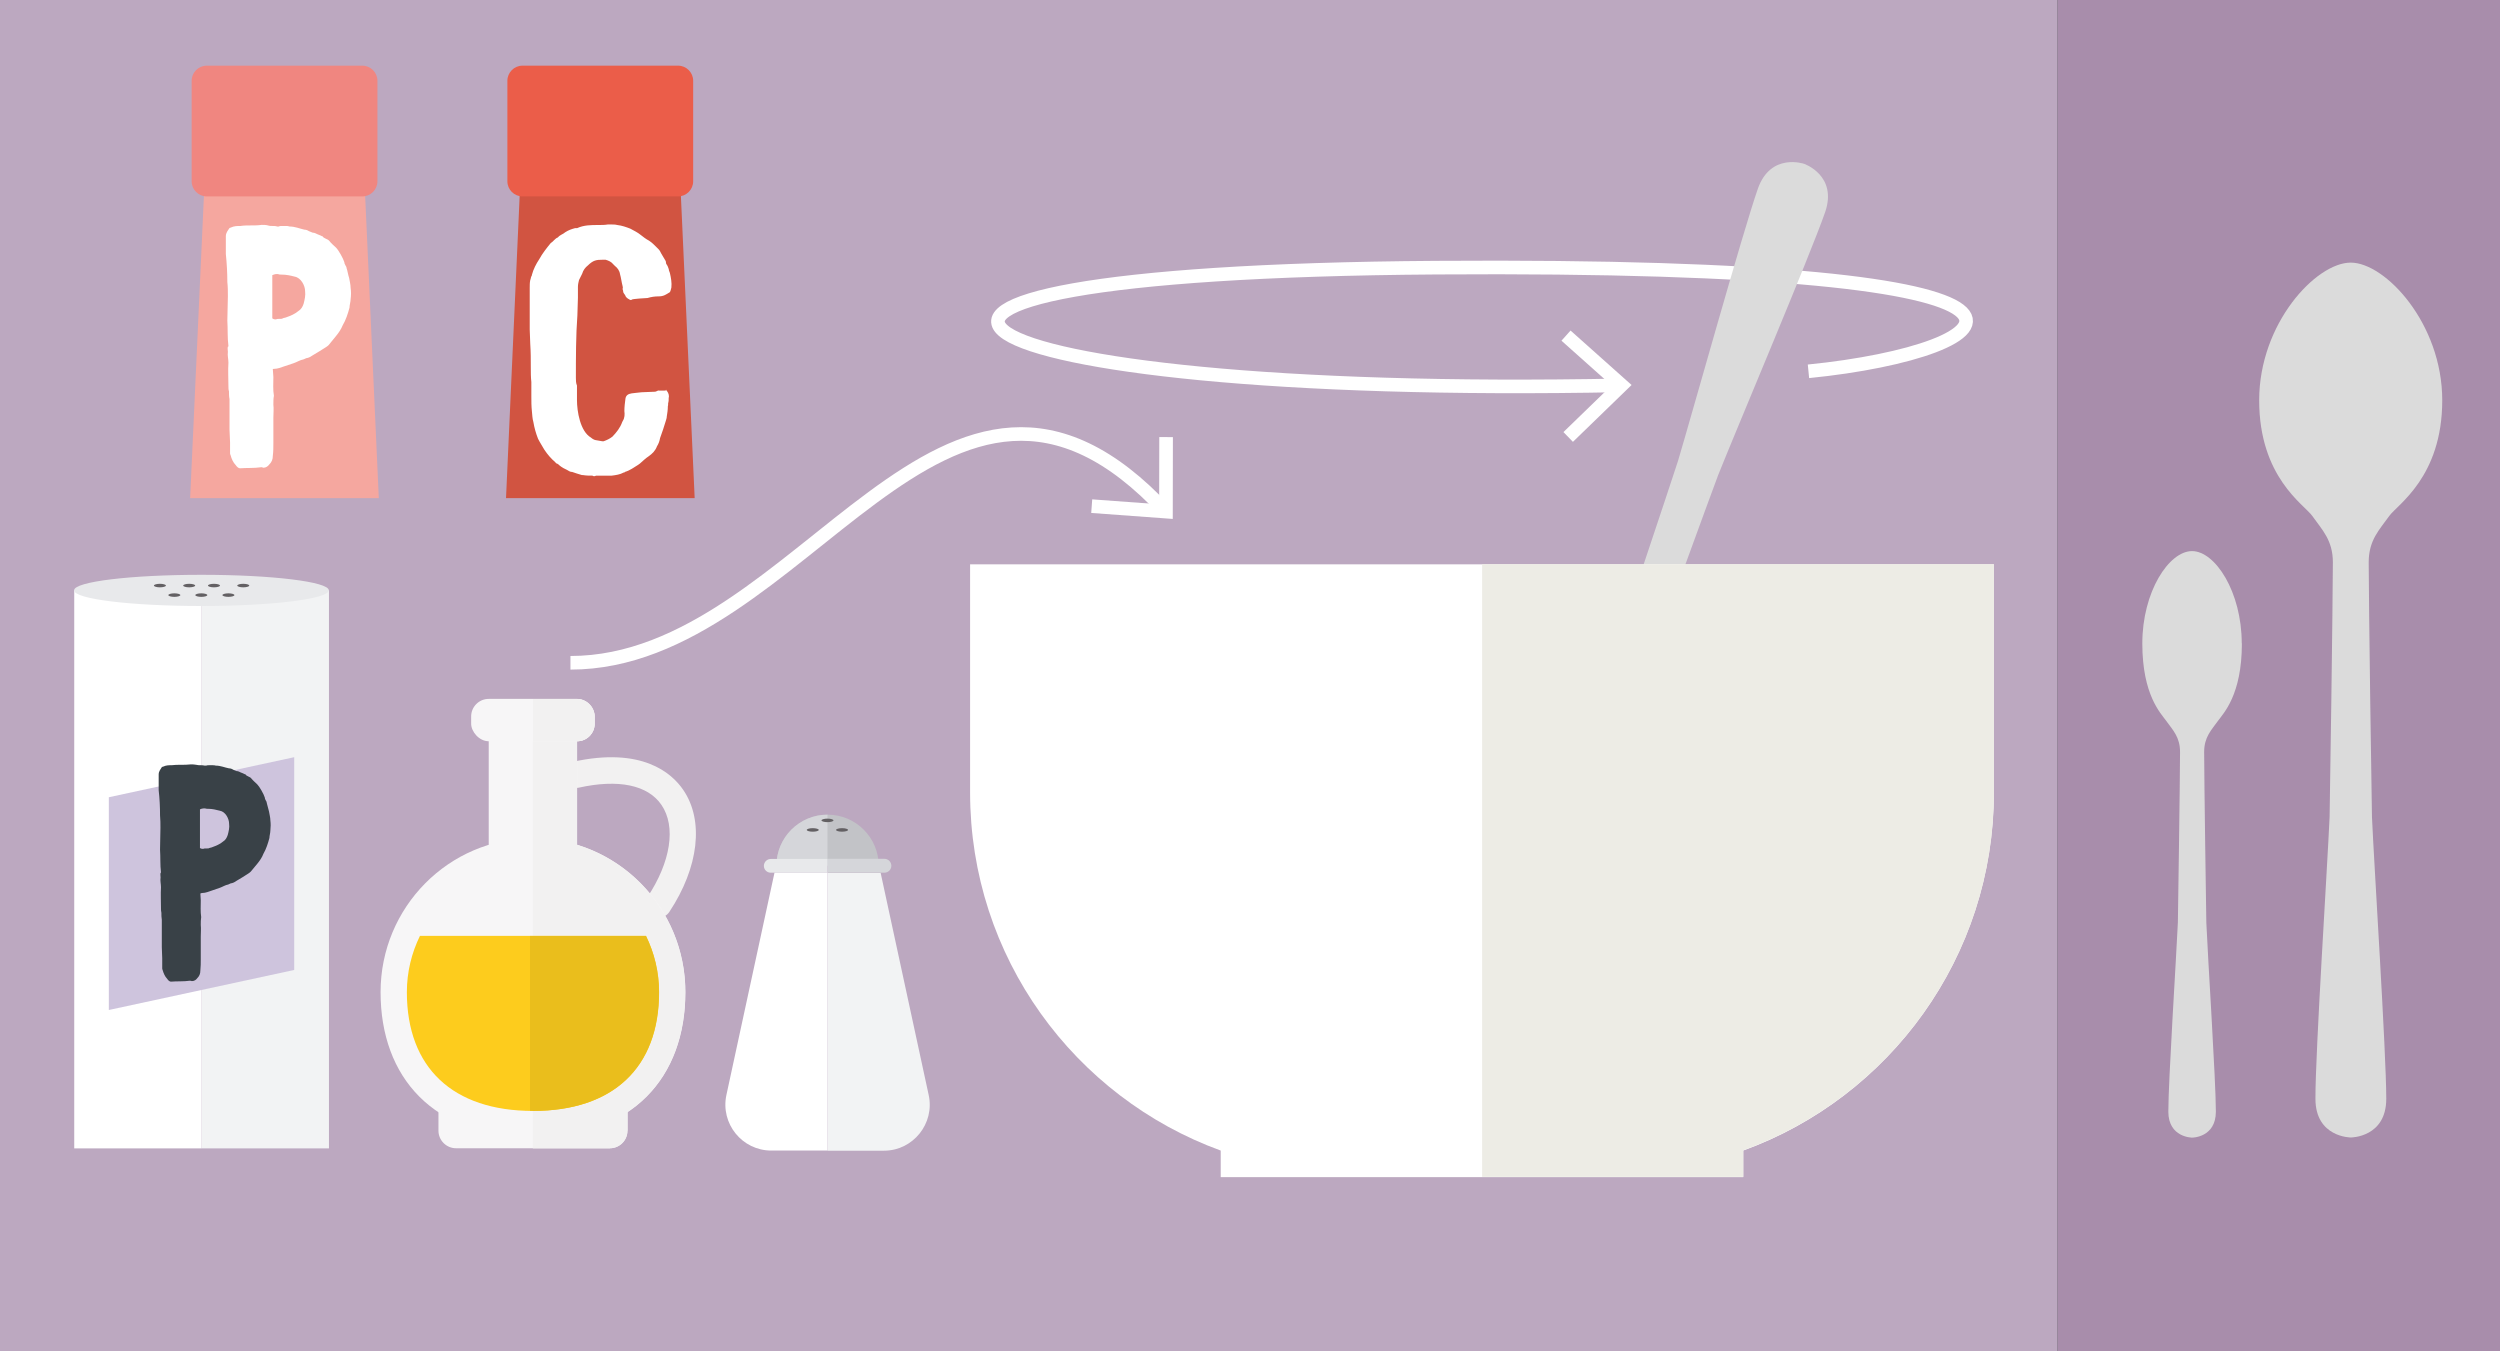 <?xml version="1.0" encoding="UTF-8"?> <svg xmlns="http://www.w3.org/2000/svg" id="Ebene_1" viewBox="0 0 183.54 99.21"><rect x="0" y="0" width="183.54" height="99.21" fill="#333333" stroke="none"/><defs><style> .cls-1 { fill: #c2c3c7; } .cls-2 { fill: #f2f3f4; } .cls-3 { fill: #eabe1c; } .cls-4 { fill: #f08680; } .cls-5 { fill: #fff; } .cls-6 { fill: #f5a79f; } .cls-7 { fill: #fdcc1d; } .cls-8 { fill: #bca8c0; } .cls-9 { fill: #d5d6da; } .cls-10 { fill: #e8e9eb; } .cls-11 { fill: #d15441; } .cls-12 { fill: #394147; } .cls-13 { fill: #636063; } .cls-14 { fill: #eb5d49; } .cls-15 { fill: #f2f1f1; } .cls-16 { fill: #edece5; } .cls-17 { fill: #f7f6f7; } .cls-18 { fill: none; stroke: #fff; } .cls-19 { fill: #dbdbdb; } .cls-20 { fill: #7b787b; } .cls-21 { fill: #a88dab; } .cls-22 { fill: #cec4dd; } </style></defs><rect class="cls-21" x="151.06" width="32.48" height="99.21"></rect><rect class="cls-8" x="0" width="151.06" height="99.21"></rect><path class="cls-1" d="M64.51,63.56h-7.5c0-2.07,1.68-3.75,3.75-3.75h0c1.04,0,1.97.42,2.65,1.1.68.68,1.1,1.61,1.1,2.65"></path><path class="cls-5" d="M56.86,64.07l-3.53,16.32c-.45,2.1,1.15,4.08,3.3,4.08h4.13s0-20.41,0-20.41h-3.9Z"></path><path class="cls-9" d="M60.75,59.81v3.75s-3.75,0-3.75,0c0-2.07,1.68-3.75,3.75-3.75"></path><path class="cls-2" d="M64.65,64.07l3.53,16.32c.46,2.1-1.15,4.09-3.29,4.09h-4.13s0-20.4,0-20.4h3.9Z"></path><path class="cls-10" d="M60.76,64.07h-4.17c-.28,0-.51-.22-.51-.5s.23-.51.51-.51h4.17s0,1.01,0,1.01Z"></path><path class="cls-9" d="M60.76,64.07h4.17c.28,0,.51-.23.51-.51s-.23-.51-.51-.51h-4.17v1.01Z"></path><path class="cls-13" d="M61.19,60.23c0,.07-.2.13-.44.13s-.44-.06-.44-.13c0-.07.2-.13.44-.13.24,0,.44.06.44.13"></path><path class="cls-13" d="M60.11,60.93c0,.07-.2.13-.44.13-.24,0-.44-.06-.44-.13s.2-.13.44-.13c.24,0,.44.06.44.13"></path><path class="cls-13" d="M62.26,60.93c0,.07-.2.13-.44.13s-.44-.06-.44-.13c0-.07.2-.13.44-.13s.44.06.44.13"></path><path class="cls-15" d="M48.33,67.38c-.18,0-.37-.05-.54-.16-.45-.3-.57-.9-.27-1.34,1.73-2.6,2.13-5.2,1.04-6.79-1-1.46-3.16-1.91-6.08-1.26-.52.12-1.04-.21-1.16-.74-.12-.52.21-1.04.74-1.16,5.05-1.12,7.25.81,8.1,2.06,1.54,2.25,1.15,5.68-1.02,8.96-.19.28-.49.43-.81.43"></path><path class="cls-17" d="M50.32,72.84c0,6.24-3.86,10.66-11.19,10.66s-11.19-4.42-11.19-10.66,5.01-11.3,11.19-11.3,11.19,5.06,11.19,11.3"></path><path class="cls-17" d="M46.07,83.01c0,.71-.58,1.29-1.29,1.29h-11.3c-.71,0-1.29-.58-1.29-1.29v-1.94h13.89v1.94Z"></path><rect class="cls-17" x="35.88" y="52.16" width="6.49" height="11.14"></rect><path class="cls-15" d="M44.77,84.3c.71,0,1.29-.58,1.29-1.29v-1.37c2.8-1.86,4.25-4.99,4.25-8.8,0-5.1-3.35-9.41-7.95-10.82v-7.6c.71,0,1.29-.58,1.29-1.29v-.52c0-.71-.58-1.29-1.29-1.29h-3.24v32.99h5.65Z"></path><rect class="cls-17" x="34.59" y="51.31" width="9.07" height="3.11" rx="1.29" ry="1.29"></rect><path class="cls-7" d="M30.83,68.71c-.61,1.25-.96,2.65-.96,4.13,0,5.54,3.37,8.72,9.26,8.72s9.26-3.18,9.26-8.72c0-1.48-.35-2.88-.96-4.13h-16.59Z"></path><path class="cls-3" d="M39.12,81.56c5.88,0,9.26-3.18,9.26-8.72,0-1.48-.35-2.88-.96-4.13h-8.51v12.84c.07,0,.14,0,.21,0"></path><path class="cls-15" d="M42.37,54.42c.71,0,1.29-.58,1.29-1.29v-.52c0-.71-.58-1.29-1.29-1.29h-3.24v3.11h3.24Z"></path><path class="cls-18" d="M132.77,27.26c14.87-1.48,23.77-7.97-27.33-7.61-51.09.35-37.45,9.67,13.61,8.64"></path><polyline class="cls-18" points="115.13 32.08 119.05 28.28 114.97 24.64"></polyline><path class="cls-19" d="M111.18,72.97h0c2.41.84,7.85-2,9.72-7.36,1.87-5.36-.59-8.35-.88-9.35-.35-1.19-.84-2.18-.3-3.73.84-2.41,6.27-17.29,6.42-17.65,1.35-3.38,6.74-16.1,7.85-19.29.94-2.7-1.53-3.56-1.53-3.56,0,0-2.47-.86-3.41,1.84-1.11,3.18-4.82,16.5-5.86,19.98-.11.38-5.12,15.4-5.96,17.81-.54,1.55-1.54,2.01-2.56,2.73-.84.6-4.64,1.42-6.5,6.77-1.87,5.35.61,10.97,3.02,11.81"></path><path class="cls-20" d="M111.7,71.38c-2.86-1.01-3.93-5.36-2.39-9.72,1.54-4.35,5.11-7.06,7.98-6.05,2.86,1.01,3.93,5.36,2.39,9.72-1.54,4.35-5.11,7.06-7.97,6.05"></path><path class="cls-5" d="M71.22,41.43v16.75c0,12.09,7.67,22.38,18.4,26.29v1.95h38.36v-1.95c10.74-3.9,18.4-14.2,18.4-26.29v-16.75h-75.17Z"></path><path class="cls-16" d="M146.39,58.17v-16.75h-37.58v44.98h19.18v-1.95c10.74-3.9,18.4-14.2,18.4-26.28"></path><path class="cls-18" d="M41.88,48.66c17.15,0,27.42-28.67,43.72-11.1"></path><polyline class="cls-18" points="80.15 37.16 85.6 37.56 85.61 32.09"></polyline><rect class="cls-2" x="14.8" y="43.34" width="9.35" height="40.97"></rect><rect class="cls-5" x="5.45" y="43.34" width="9.35" height="40.97"></rect><polygon class="cls-22" points="21.6 71.21 7.99 74.15 7.99 58.53 21.6 55.59 21.6 71.21"></polygon><path class="cls-10" d="M24.14,43.34c0,.63-4.18,1.15-9.35,1.15s-9.35-.51-9.35-1.15,4.18-1.14,9.35-1.14,9.35.51,9.35,1.14"></path><path class="cls-13" d="M12.36,43.69c0-.07.2-.13.44-.13s.44.06.44.13c0,.07-.2.13-.44.13-.24,0-.44-.06-.44-.13"></path><path class="cls-13" d="M13.45,42.99c0-.07.2-.13.44-.13.24,0,.44.06.44.13s-.2.13-.44.13c-.24,0-.44-.06-.44-.13"></path><path class="cls-13" d="M11.3,42.99c0-.07.2-.13.44-.13s.44.06.44.13c0,.07-.2.13-.44.13s-.44-.06-.44-.13"></path><path class="cls-13" d="M16.33,43.69c0-.07.2-.13.44-.13s.44.06.44.13c0,.07-.2.13-.44.13-.24,0-.44-.06-.44-.13"></path><path class="cls-13" d="M17.42,42.99c0-.07.2-.13.44-.13.24,0,.44.06.44.13s-.2.13-.44.13c-.24,0-.44-.06-.44-.13"></path><path class="cls-13" d="M15.27,42.99c0-.07.2-.13.44-.13s.44.06.44.13c0,.07-.2.13-.44.13s-.44-.06-.44-.13"></path><path class="cls-13" d="M15.22,43.69c0,.07-.2.13-.44.13s-.44-.06-.44-.13c0-.07.2-.13.44-.13.24,0,.44.06.44.13"></path><path class="cls-12" d="M14.71,65.59c0,.17.03.34.03.51,0,.41-.03.82.03,1.23-.03.17-.03.38-.03.58.03.27,0,.55,0,.85v1.67c0,.27,0,.55-.03.82,0,.24-.07.41-.24.58-.07.1-.2.2-.38.2-.03,0-.07-.03-.14-.03-.48.07-.95.03-1.4.07-.1,0-.21-.1-.27-.2-.17-.17-.27-.41-.34-.65-.03-.07-.03-.1-.03-.14v-.72c0-.27-.03-.55-.03-.82v-2.01c-.03-.17-.03-.34-.03-.51-.03-.1-.03-.24-.03-.34,0-.51-.03-1.02,0-1.54,0-.24-.07-.48-.03-.72,0-.1-.03-.24,0-.34.03,0,.03-.03.03-.03-.07-.55-.03-1.13-.07-1.67,0-.54.03-1.06.03-1.6,0-.31,0-.61-.03-.92,0-.61-.03-1.23-.1-1.84v-1.16c0-.24.14-.38.24-.55.03,0,.07-.03.1-.03.21-.1.41-.1.61-.1.24-.03.44-.03.68-.03s.48,0,.72-.03c.14,0,.27,0,.41.03.1.03.21.03.31.03s.2,0,.31.03h.1c.07-.03.14-.03.24-.03h.21c.1,0,.17,0,.27.03.34,0,.65.14.96.2.1,0,.21.03.31.1.07.03.17.07.24.1.14,0,.24.07.31.1.1.03.17.07.24.1.03.03.07.03.1.03.1.17.34.17.44.31.14.17.31.31.44.44.17.17.48.72.55.96,0,.07.03.14.07.21s.07.1.07.17c.07.21.1.44.17.65.03.2.1.44.1.65.03.24.03.48,0,.75,0,.17-.07.38-.07.54-.1.38-.24.82-.44,1.16-.1.27-.27.51-.44.72-.17.21-.31.38-.48.58-.03.03-.1.1-.17.14-.27.17-.58.38-.89.55-.1.07-.21.14-.34.17-.1,0-.17.07-.27.1-.2.03-.41.17-.61.24-.21.07-.41.14-.61.21-.21.07-.44.17-.68.17-.03,0-.07,0-.1.03ZM14.67,62.25c.1.07.17.07.24.07.07-.03.14-.03.21-.03h.07c.07,0,.14,0,.17-.03.07-.03.17-.03.24-.07.27-.1.55-.21.78-.41.17-.1.27-.27.34-.48.07-.27.14-.55.1-.82,0-.38-.27-.89-.68-.96-.27-.07-.55-.14-.85-.14-.07,0-.17,0-.24-.03h-.1c-.1,0-.17.03-.27.07v2.83Z"></path><polygon class="cls-11" points="38.22 12.88 37.15 36.57 51 36.57 49.92 12.88 38.22 12.88"></polygon><path class="cls-14" d="M38.36,4.82h11.42c.61,0,1.11.5,1.11,1.11v7.38c0,.61-.5,1.11-1.11,1.11h-11.42c-.61,0-1.11-.5-1.11-1.11v-7.38c0-.61.5-1.11,1.11-1.11Z"></path><path class="cls-5" d="M48.88,28.61c.15.15.23.31.23.5-.04.15,0,.27-.04.42-.04.08,0,.19-.04.3,0,.27-.04.5-.08.76,0,.11-.04.19-.07.31-.12.42-.27.84-.42,1.26-.04.23-.11.42-.23.61-.11.31-.34.54-.61.73-.23.15-.42.34-.65.54-.04.04-.08.04-.11.08-.31.19-.61.42-.99.53,0,.04-.04.04-.08.04-.27.15-.57.19-.88.23h-1.15s-.08.04-.11.04c-.08,0-.11,0-.15-.04-.23,0-.46,0-.69-.04h-.08c-.27-.08-.5-.15-.72-.23-.15,0-.27-.08-.38-.15-.19-.08-.38-.19-.53-.31-.08-.08-.12-.11-.19-.15-.08,0-.11-.08-.15-.11-.31-.27-.57-.57-.8-.92-.15-.27-.31-.5-.46-.8-.15-.38-.27-.8-.34-1.22-.08-.27-.08-.54-.11-.8-.04-.38-.04-.73-.04-1.07v-1.07c-.04-.34-.04-.73-.04-1.07,0-.57,0-1.15-.04-1.72,0-.35-.04-.73-.04-1.07v-3.06c0-.19,0-.38.04-.57.04-.08.04-.19.08-.27.04-.04.04-.08.04-.11.11-.42.31-.8.54-1.15.23-.42.53-.8.84-1.18.19-.11.31-.34.53-.42.15-.19.38-.23.54-.38.23-.15.46-.23.72-.3h.15c.5-.23,1.03-.23,1.57-.23.23,0,.46,0,.69-.04h.19c.19,0,.34,0,.5.04.34.04.65.15.96.27.27.15.53.27.76.46.19.15.38.3.61.42.23.15.38.31.57.5.04.04.08.08.11.11.04.04.08.08.12.15.11.23.27.46.42.73.04.08,0,.19.08.27.08.11.11.23.15.34,0,.08.04.15.08.27.08.34.15.73.11,1.07-.04.11-.04.23-.11.34-.31.19-.46.31-.84.31-.27,0-.53.04-.8.12-.15,0-1.11.07-1.14.11-.04.04-.08.04-.08.04-.08,0-.15-.08-.23-.11-.04-.04-.11-.08-.15-.15-.04-.15-.19-.23-.19-.38,0-.08-.04-.11-.04-.19.04-.08,0-.15,0-.19-.08-.3-.11-.61-.19-.88-.04-.27-.19-.46-.38-.61-.04-.04-.08-.08-.11-.11-.15-.19-.34-.27-.57-.34h-.19c-.5,0-.72.04-1.11.42-.19.15-.34.34-.42.61-.08.15-.15.31-.23.46-.04.15-.08.34-.08.5v.8c0,.42-.04.88-.04,1.3-.11,1.41-.11,3.17-.11,4.58,0,.19,0,.38.08.57v1.07c0,.8.23,2.29,1.03,2.75.08.08.27.19.38.19.15.04.31.04.46.08h.08c.23-.08.46-.19.65-.34.3-.31.57-.65.72-1.07t.04-.08c.15-.23.15-.5.12-.73,0-.31.04-.61.08-.92.04-.23.19-.34.46-.38.23-.04.46-.04.72-.08.31,0,.65-.04.99-.04.11,0,.19-.12.31-.08h.31c.08,0,.15,0,.23-.04"></path><path class="cls-19" d="M172.58,19.28h0c-2.54,0-6.72,4.46-6.72,10.11,0,5.65,3.3,7.65,3.9,8.49.71,1.01,1.51,1.77,1.51,3.4,0,2.54-.22,18.3-.24,18.69-.16,3.62-1.05,17.34-1.04,20.7,0,2.84,2.6,2.84,2.6,2.84,0,0,2.6,0,2.6-2.84,0-3.36-.89-17.08-1.05-20.7-.02-.39-.24-16.15-.24-18.69,0-1.63.79-2.39,1.51-3.4.6-.84,3.89-2.86,3.89-8.49,0-5.64-4.18-10.11-6.72-10.11"></path><path class="cls-19" d="M172.6,20.95c3.02.01,5.45,3.75,5.44,8.35-.02,4.6-2.49,8.31-5.51,8.3-3.02-.01-5.46-3.75-5.44-8.35.02-4.6,2.49-8.31,5.51-8.3"></path><path class="cls-19" d="M164.58,47.24c0-3.79-1.95-6.78-3.65-6.78h0c-1.7,0-3.65,2.99-3.65,6.78s1.36,5.13,1.76,5.69c.48.67,1.01,1.18,1.01,2.28,0,1.7-.15,12.27-.16,12.53-.11,2.43-.7,11.62-.7,13.87,0,1.91,1.75,1.91,1.75,1.91,0,0,1.74,0,1.74-1.91,0-2.25-.6-11.45-.7-13.87-.01-.26-.16-10.82-.16-12.53,0-1.1.53-1.61,1.01-2.28.4-.56,1.76-1.9,1.76-5.69Z"></path><path class="cls-19" d="M164.09,47.15c0-3.3-1.41-5.98-3.15-5.98s-3.15,2.68-3.15,5.98"></path><polygon class="cls-6" points="15.04 12.88 13.96 36.57 27.81 36.57 26.74 12.88 15.04 12.88"></polygon><path class="cls-4" d="M15.18,4.82h11.42c.61,0,1.11.5,1.11,1.11v7.38c0,.61-.5,1.11-1.11,1.11h-11.42c-.61,0-1.11-.5-1.11-1.11v-7.38c0-.61.5-1.11,1.11-1.11Z"></path><path class="cls-5" d="M19.99,23.37c.11.08.19.08.27.08.08-.04.15-.04.23-.04h.08c.08,0,.15,0,.19-.04.08-.04.19-.04.27-.08.31-.11.61-.23.88-.46.19-.11.31-.31.38-.53.08-.31.15-.61.11-.92,0-.42-.31-.99-.76-1.07-.31-.08-.61-.15-.96-.15-.08,0-.19,0-.27-.04h-.11c-.12,0-.19.04-.31.08v3.17ZM20.03,27.11c0,.19.04.38.04.57,0,.46-.04.92.04,1.38-.04.19-.04.42-.04.65.04.3,0,.61,0,.96v1.87c0,.3,0,.61-.04.92,0,.27-.08.46-.27.65-.08.11-.23.23-.42.23-.04,0-.08-.04-.15-.04-.54.08-1.07.04-1.57.08-.11,0-.23-.11-.31-.23-.19-.19-.31-.46-.38-.73-.04-.08-.04-.11-.04-.15v-.8c0-.3-.04-.61-.04-.92v-2.25c-.04-.19-.04-.38-.04-.57-.04-.11-.04-.27-.04-.38,0-.57-.04-1.15,0-1.72,0-.27-.08-.53-.04-.8,0-.11-.04-.27,0-.38.04,0,.04-.04.04-.04-.08-.61-.04-1.26-.08-1.87,0-.61.04-1.18.04-1.8,0-.34,0-.69-.04-1.03,0-.69-.04-1.38-.11-2.06v-1.3c0-.27.15-.42.27-.61.04,0,.08-.04.11-.04.23-.11.46-.11.69-.11.27-.04.5-.04.76-.04s.53,0,.8-.04c.15,0,.31,0,.46.04.11.04.23.04.34.04s.23,0,.34.04h.11c.08-.04.15-.04.27-.04h.23c.11,0,.19,0,.31.04.38,0,.72.15,1.07.23.12,0,.23.04.34.11.08.04.19.08.27.11.15,0,.27.08.34.11.11.04.19.08.27.11.04.04.08.04.11.04.12.19.38.19.5.34.15.19.34.35.5.5.19.19.53.8.61,1.07,0,.08.04.15.08.23.04.08.08.11.08.19.08.23.11.5.19.73.04.23.11.5.11.73.04.27.04.53,0,.84,0,.19-.08.42-.08.61-.11.42-.27.92-.5,1.3-.12.3-.31.57-.5.8-.19.23-.34.42-.53.65-.04.04-.12.11-.19.15-.31.19-.65.42-.99.61-.11.08-.23.15-.38.19-.11,0-.19.08-.31.11-.23.04-.46.19-.69.27-.23.08-.46.15-.69.23-.23.08-.5.19-.76.19-.04,0-.08,0-.11.04"></path></svg> 